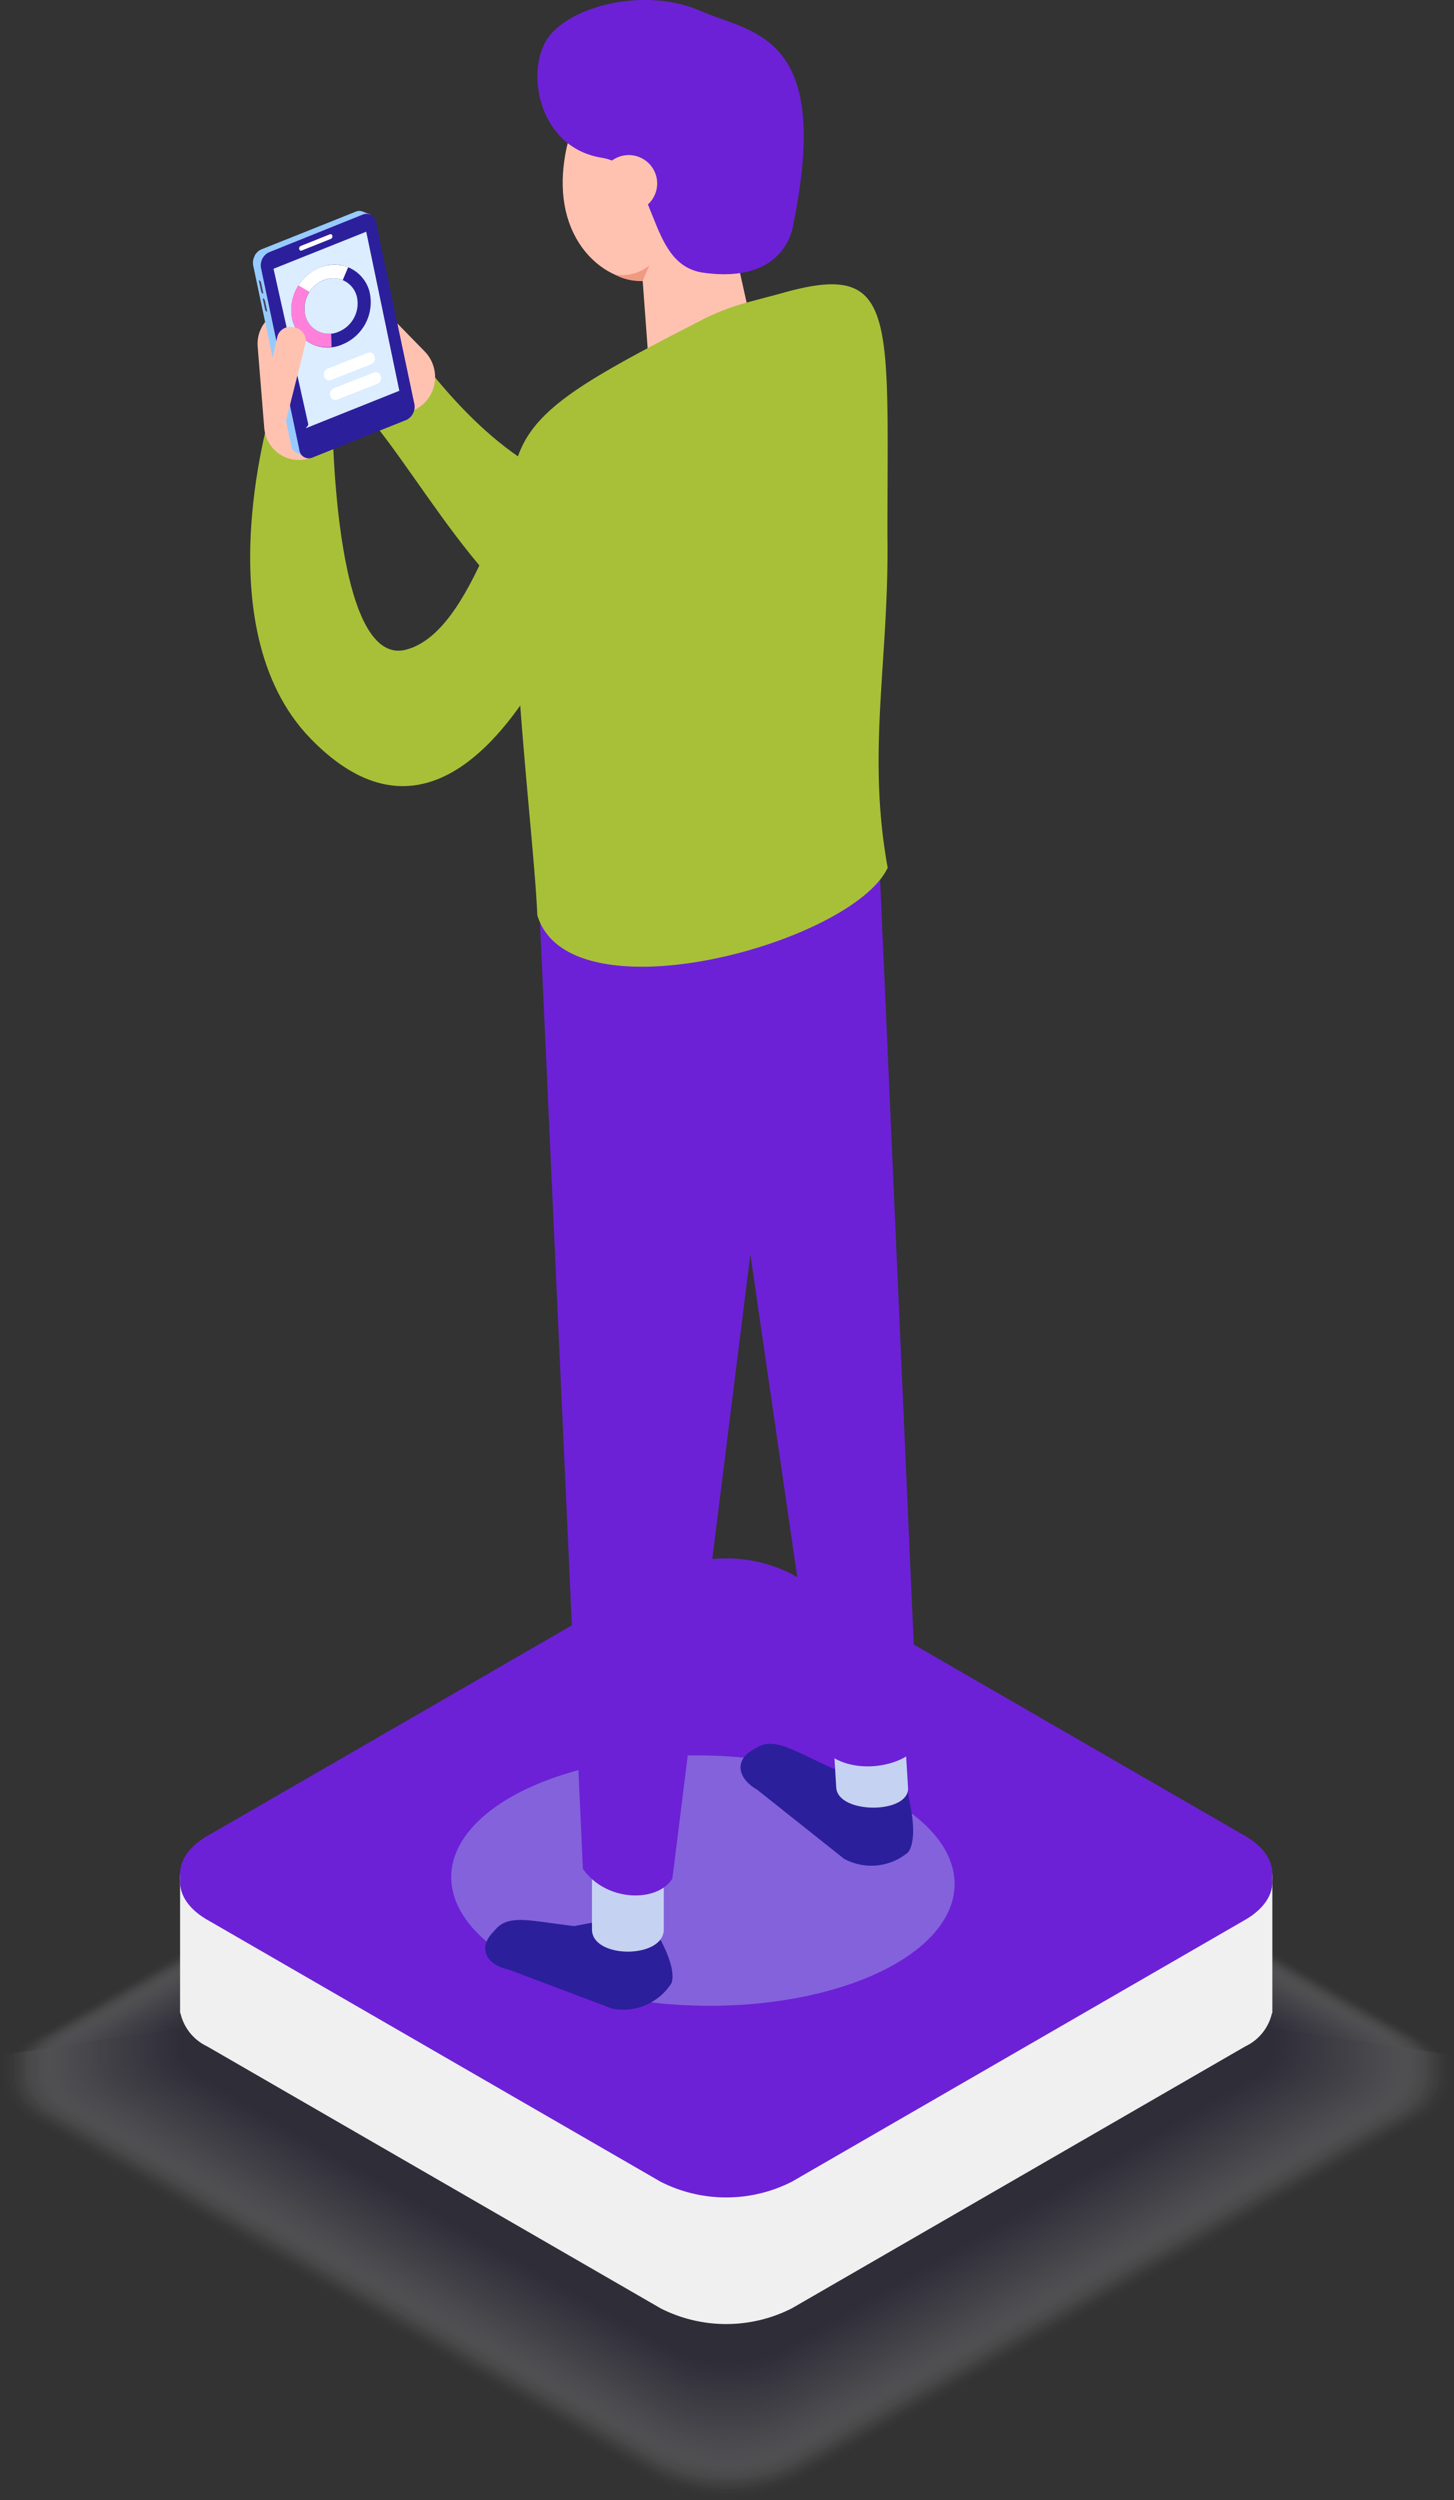 <svg xmlns="http://www.w3.org/2000/svg" width="101.812" height="174.954" viewBox="0 0 101.812 174.954">
  <rect x="0" y="0" width="101.812" height="174.954" fill="#333333" stroke="none"/>
  <g id="Grupo_1716" data-name="Grupo 1716" transform="translate(-2278.568 753.915)">
    <g id="Grupo_1129" data-name="Grupo 1129" transform="translate(2278.568 -644.861)">
      <g id="Grupo_1128" data-name="Grupo 1128" transform="translate(0 7.116)" opacity="0.2">
        <path id="Caminho_2185" data-name="Caminho 2185" d="M2579.355-475.214a5.008,5.008,0,0,0-1.367-1.124l-43.808-25.291a11.139,11.139,0,0,0-10.055,0l-43.8,25.291a5.033,5.033,0,0,0-1.368,1.124h-.706v2.177h.032a3.783,3.783,0,0,0,2.042,2.5l43.8,25.291a11.152,11.152,0,0,0,10.061,0l43.8-25.291a3.768,3.768,0,0,0,2.042-2.5h.032v-2.177Z" transform="translate(-2478.25 502.828)" fill="rgba(255,255,255,0)"/>
        <path id="Caminho_2186" data-name="Caminho 2186" d="M2524.246-445.351a11.1,11.1,0,0,0,10.016,0l43.628-25.188a3.772,3.772,0,0,0,2.035-2.491h.032v-2.17h-.7a4.99,4.99,0,0,0-1.367-1.117l-43.628-25.188a11.1,11.1,0,0,0-10.016,0l-43.628,25.188a5.107,5.107,0,0,0-1.368,1.124h-.7v2.17h.032a3.751,3.751,0,0,0,2.035,2.491Z" transform="translate(-2478.357 502.782)" fill="#fbfbfc" opacity="0.016"/>
        <path id="Caminho_2187" data-name="Caminho 2187" d="M2524.382-445.457a11.057,11.057,0,0,0,9.978,0l43.448-25.085a3.74,3.74,0,0,0,2.022-2.485h.032v-2.164h-.7a4.958,4.958,0,0,0-1.362-1.117l-43.455-25.085a11.057,11.057,0,0,0-9.978,0l-43.448,25.085a4.949,4.949,0,0,0-1.361,1.117h-.7v2.164h.032a3.757,3.757,0,0,0,2.023,2.485Z" transform="translate(-2478.469 502.74)" fill="#f8f7f9" opacity="0.033"/>
        <path id="Caminho_2188" data-name="Caminho 2188" d="M2524.523-445.565a11.016,11.016,0,0,0,9.939,0l43.275-24.983a3.729,3.729,0,0,0,2.016-2.472h.032v-2.151h-.693a5.01,5.01,0,0,0-1.355-1.111l-43.275-24.989a11.016,11.016,0,0,0-9.939,0l-43.275,24.983a5.022,5.022,0,0,0-1.354,1.111h-.694v2.151h.032a3.727,3.727,0,0,0,2.016,2.472Z" transform="translate(-2478.589 502.694)" fill="#f4f4f6" opacity="0.049"/>
        <path id="Caminho_2189" data-name="Caminho 2189" d="M2524.657-445.667a10.975,10.975,0,0,0,9.9,0l43.1-24.88a3.725,3.725,0,0,0,2.01-2.466h.032v-2.145H2579a4.954,4.954,0,0,0-1.348-1.1l-43.1-24.886a10.962,10.962,0,0,0-9.894,0l-43.1,24.88a5.071,5.071,0,0,0-1.348,1.1h-.694v2.145h.032a3.684,3.684,0,0,0,2.01,2.459Z" transform="translate(-2478.704 502.649)" fill="#f0f0f3" opacity="0.066"/>
        <path id="Caminho_2190" data-name="Caminho 2190" d="M2524.787-445.775a10.921,10.921,0,0,0,9.855,0l42.922-24.777a3.682,3.682,0,0,0,2-2.453h.032v-2.138h-.694a4.9,4.9,0,0,0-1.342-1.1l-42.922-24.784a10.921,10.921,0,0,0-9.856,0l-42.916,24.777a4.829,4.829,0,0,0-1.342,1.1h-.693v2.138h.032a3.683,3.683,0,0,0,2,2.453Z" transform="translate(-2478.816 502.603)" fill="#edecf0" opacity="0.082"/>
        <path id="Caminho_2191" data-name="Caminho 2191" d="M2524.921-445.881a10.88,10.88,0,0,0,9.817,0l42.749-24.681a3.683,3.683,0,0,0,1.991-2.446h.032v-2.125h-.687a4.878,4.878,0,0,0-1.336-1.1l-42.749-24.681a10.88,10.88,0,0,0-9.817,0l-42.749,24.681a4.784,4.784,0,0,0-1.336,1.1h-.687v2.125h.032a3.687,3.687,0,0,0,1.991,2.44Z" transform="translate(-2478.93 502.561)" fill="#e9e8ed" opacity="0.098"/>
        <path id="Caminho_2192" data-name="Caminho 2192" d="M2525.058-445.99a10.84,10.84,0,0,0,9.779,0l42.569-24.578A3.651,3.651,0,0,0,2579.39-473h.032v-2.119h-.687a4.927,4.927,0,0,0-1.329-1.091l-42.569-24.578a10.827,10.827,0,0,0-9.772,0L2482.5-476.211a4.936,4.936,0,0,0-1.329,1.091h-.687V-473h.032a3.664,3.664,0,0,0,1.984,2.433Z" transform="translate(-2479.048 502.515)" fill="#e5e4eb" opacity="0.115"/>
        <path id="Caminho_2193" data-name="Caminho 2193" d="M2525.2-446.088a10.786,10.786,0,0,0,9.734,0l42.4-24.475a3.668,3.668,0,0,0,1.978-2.427h.032V-475.1h-.68a4.808,4.808,0,0,0-1.329-1.085l-42.4-24.475a10.786,10.786,0,0,0-9.734,0l-42.4,24.475a4.83,4.83,0,0,0-1.329,1.091h-.68v2.106h.032a3.655,3.655,0,0,0,1.978,2.421Z" transform="translate(-2479.159 502.466)" fill="#e2e0e8" opacity="0.131"/>
        <path id="Caminho_2194" data-name="Caminho 2194" d="M2525.322-446.2a10.744,10.744,0,0,0,9.695,0l42.216-24.373a3.64,3.64,0,0,0,1.965-2.414h.032v-2.1h-.68a5,5,0,0,0-1.323-1.085L2535-500.544a10.745,10.745,0,0,0-9.7,0l-42.216,24.373a5,5,0,0,0-1.323,1.085h-.68v2.1h.032a3.64,3.64,0,0,0,1.965,2.414Z" transform="translate(-2479.266 502.424)" fill="#dedde5" opacity="0.147"/>
        <path id="Caminho_2195" data-name="Caminho 2195" d="M2525.466-446.3a10.7,10.7,0,0,0,9.657,0l42.042-24.27a3.629,3.629,0,0,0,1.958-2.4h.032v-2.093h-.674a4.735,4.735,0,0,0-1.316-1.079l-42.042-24.276a10.69,10.69,0,0,0-9.65,0l-42.042,24.27a4.937,4.937,0,0,0-1.316,1.079h-.674v2.093h.032a3.628,3.628,0,0,0,1.958,2.4Z" transform="translate(-2479.392 502.378)" fill="#dad9e2" opacity="0.164"/>
        <path id="Caminho_2196" data-name="Caminho 2196" d="M2525.593-446.4a10.649,10.649,0,0,0,9.612,0l41.862-24.167a3.606,3.606,0,0,0,1.952-2.395h.032v-2.08h-.674a4.763,4.763,0,0,0-1.31-1.072L2535.2-500.289a10.649,10.649,0,0,0-9.612,0l-41.863,24.167a4.694,4.694,0,0,0-1.31,1.079h-.674v2.08h.032a3.6,3.6,0,0,0,1.952,2.388Z" transform="translate(-2479.499 502.329)" fill="#d7d5df" opacity="0.18"/>
        <path id="Caminho_2197" data-name="Caminho 2197" d="M2525.73-446.516a10.609,10.609,0,0,0,9.573,0l41.689-24.071a3.564,3.564,0,0,0,1.939-2.382h.033v-2.074h-.668a4.858,4.858,0,0,0-1.3-1.072L2535.3-500.186a10.608,10.608,0,0,0-9.573,0l-41.689,24.071a4.855,4.855,0,0,0-1.3,1.072h-.668v2.074h.032a3.6,3.6,0,0,0,1.939,2.382Z" transform="translate(-2479.617 502.291)" fill="#d3d1dc" opacity="0.197"/>
        <path id="Caminho_2198" data-name="Caminho 2198" d="M2525.861-446.618a10.567,10.567,0,0,0,9.534,0l41.516-23.968a3.565,3.565,0,0,0,1.933-2.376h.032v-2.067h-.667a4.914,4.914,0,0,0-1.3-1.066L2535.4-500.064a10.567,10.567,0,0,0-9.534,0L2484.344-476.1a4.706,4.706,0,0,0-1.3,1.066h-.668v2.067h.032a3.572,3.572,0,0,0,1.933,2.369Z" transform="translate(-2479.728 502.245)" fill="#cfcdd9" opacity="0.213"/>
        <path id="Caminho_2199" data-name="Caminho 2199" d="M2525.994-446.723a10.514,10.514,0,0,0,9.49,0l41.336-23.866a3.568,3.568,0,0,0,1.926-2.363h.032v-2.055h-.668a4.738,4.738,0,0,0-1.291-1.059l-41.336-23.865a10.513,10.513,0,0,0-9.49,0l-41.336,23.865a4.668,4.668,0,0,0-1.291,1.066h-.668v2.055h.032a3.583,3.583,0,0,0,1.927,2.363Z" transform="translate(-2479.843 502.196)" fill="#cccad6" opacity="0.229"/>
        <path id="Caminho_2200" data-name="Caminho 2200" d="M2526.131-446.825a10.472,10.472,0,0,0,9.451,0l41.163-23.763a3.55,3.55,0,0,0,1.92-2.356h.032v-2.048h-.668a4.617,4.617,0,0,0-1.29-1.053l-41.163-23.763a10.472,10.472,0,0,0-9.451,0l-41.163,23.763a4.734,4.734,0,0,0-1.29,1.059h-.662v2.048h.032a3.536,3.536,0,0,0,1.92,2.35Z" transform="translate(-2479.954 502.15)" fill="#c8c6d3" opacity="0.246"/>
        <path id="Caminho_2201" data-name="Caminho 2201" d="M2526.261-446.941a10.433,10.433,0,0,0,9.413,0l40.982-23.66a3.521,3.521,0,0,0,1.907-2.344h.032v-2.042h-.661a4.7,4.7,0,0,0-1.284-1.053l-40.989-23.667a10.432,10.432,0,0,0-9.413,0l-40.983,23.66a4.7,4.7,0,0,0-1.284,1.053h-.661v2.042h.032a3.521,3.521,0,0,0,1.907,2.344Z" transform="translate(-2480.065 502.112)" fill="#c4c2d0" opacity="0.262"/>
        <path id="Caminho_2202" data-name="Caminho 2202" d="M2526.406-447.036a10.39,10.39,0,0,0,9.374,0l40.81-23.557a3.511,3.511,0,0,0,1.9-2.331h.032v-2.029h-.655a4.748,4.748,0,0,0-1.278-1.047l-40.81-23.564a10.377,10.377,0,0,0-9.368,0l-40.81,23.557a4.666,4.666,0,0,0-1.278,1.047h-.655v2.029h.032a3.509,3.509,0,0,0,1.9,2.331Z" transform="translate(-2480.19 502.059)" fill="#c1becd" opacity="0.279"/>
        <path id="Caminho_2203" data-name="Caminho 2203" d="M2526.532-447.151a10.336,10.336,0,0,0,9.329,0l40.63-23.461a3.509,3.509,0,0,0,1.894-2.324h.032v-2.023h-.655a4.592,4.592,0,0,0-1.271-1.04l-40.636-23.461a10.336,10.336,0,0,0-9.329,0L2485.9-476a4.711,4.711,0,0,0-1.271,1.047h-.655v2.023H2484a3.5,3.5,0,0,0,1.894,2.324Z" transform="translate(-2480.297 502.02)" fill="#bdbaca" opacity="0.295"/>
        <path id="Caminho_2204" data-name="Caminho 2204" d="M2526.673-447.25a10.3,10.3,0,0,0,9.291,0l40.456-23.358a3.5,3.5,0,0,0,1.888-2.311h.032v-2.01h-.648a4.765,4.765,0,0,0-1.265-1.04l-40.456-23.358a10.3,10.3,0,0,0-9.291,0l-40.457,23.358a4.57,4.57,0,0,0-1.265,1.04h-.648v2.01h.032a3.478,3.478,0,0,0,1.887,2.311Z" transform="translate(-2480.419 501.971)" fill="#b9b6c8" opacity="0.312"/>
        <path id="Caminho_2205" data-name="Caminho 2205" d="M2526.807-447.362a10.254,10.254,0,0,0,9.252,0l40.283-23.256a3.463,3.463,0,0,0,1.875-2.3h.032v-2h-.648a4.619,4.619,0,0,0-1.258-1.034l-40.283-23.255a10.241,10.241,0,0,0-9.246,0l-40.277,23.255a4.619,4.619,0,0,0-1.258,1.034h-.649v2h.032a3.454,3.454,0,0,0,1.875,2.3Z" transform="translate(-2480.533 501.929)" fill="#b6b3c5" opacity="0.328"/>
        <path id="Caminho_2206" data-name="Caminho 2206" d="M2526.937-447.46a10.2,10.2,0,0,0,9.207,0l40.1-23.153a3.452,3.452,0,0,0,1.868-2.292h.032v-2h-.642a4.664,4.664,0,0,0-1.252-1.027l-40.1-23.153a10.2,10.2,0,0,0-9.207,0l-40.1,23.153a4.713,4.713,0,0,0-1.258,1.034h-.642v2h.032a3.452,3.452,0,0,0,1.868,2.292Z" transform="translate(-2480.644 501.88)" fill="#b2afc2" opacity="0.344"/>
        <path id="Caminho_2207" data-name="Caminho 2207" d="M2527.074-447.576a10.16,10.16,0,0,0,9.169,0l39.929-23.05a3.461,3.461,0,0,0,1.862-2.286h.032V-474.9h-.642a4.565,4.565,0,0,0-1.252-1.027l-39.929-23.056a10.16,10.16,0,0,0-9.169,0l-39.93,23.05a4.564,4.564,0,0,0-1.252,1.027h-.642v1.984h.032a3.435,3.435,0,0,0,1.862,2.279Z" transform="translate(-2480.755 501.841)" fill="#aeabbf" opacity="0.361"/>
        <path id="Caminho_2208" data-name="Caminho 2208" d="M2527.2-447.674a10.119,10.119,0,0,0,9.13,0l39.75-22.947a3.418,3.418,0,0,0,1.85-2.273h.032v-1.978h-.642a4.5,4.5,0,0,0-1.245-1.021l-39.75-22.954a10.119,10.119,0,0,0-9.13,0l-39.75,22.947a4.736,4.736,0,0,0-1.245,1.021h-.642v1.978h.032a3.438,3.438,0,0,0,1.849,2.273Z" transform="translate(-2480.866 501.792)" fill="#aba7bc" opacity="0.377"/>
        <path id="Caminho_2209" data-name="Caminho 2209" d="M2527.341-447.783a10.065,10.065,0,0,0,9.085,0L2576-470.627a3.4,3.4,0,0,0,1.842-2.26h.033v-1.971h-.636a4.463,4.463,0,0,0-1.239-1.014l-39.577-22.851a10.065,10.065,0,0,0-9.085,0l-39.577,22.845a4.468,4.468,0,0,0-1.239,1.021h-.636v1.971h.032a3.41,3.41,0,0,0,1.843,2.26Z" transform="translate(-2480.984 501.747)" fill="#a7a3b9" opacity="0.393"/>
        <path id="Caminho_2210" data-name="Caminho 2210" d="M2527.475-447.885a10.024,10.024,0,0,0,9.047,0l39.4-22.748a3.421,3.421,0,0,0,1.837-2.254h.032v-1.958h-.635a4.407,4.407,0,0,0-1.233-1.008l-39.4-22.748a10.024,10.024,0,0,0-9.047,0l-39.4,22.748a4.431,4.431,0,0,0-1.233,1.014h-.636v1.958h.032a3.42,3.42,0,0,0,1.836,2.254Z" transform="translate(-2481.099 501.701)" fill="#a3a0b6" opacity="0.41"/>
        <path id="Caminho_2211" data-name="Caminho 2211" d="M2527.613-448a9.983,9.983,0,0,0,9.008,0l39.224-22.646a3.409,3.409,0,0,0,1.83-2.241h.032v-1.952h-.629a4.481,4.481,0,0,0-1.226-1.008l-39.224-22.646a9.983,9.983,0,0,0-9.008,0L2488.4-475.843a4.481,4.481,0,0,0-1.226,1.008h-.629v1.952h.032a3.359,3.359,0,0,0,1.83,2.241Z" transform="translate(-2481.218 501.659)" fill="#a09cb3" opacity="0.426"/>
        <path id="Caminho_2212" data-name="Caminho 2212" d="M2527.747-448.1a9.942,9.942,0,0,0,8.97,0l39.05-22.543a3.358,3.358,0,0,0,1.817-2.234h.032v-1.939h-.629a4.415,4.415,0,0,0-1.22-1l-39.05-22.543a9.928,9.928,0,0,0-8.963,0l-39.044,22.543a4.452,4.452,0,0,0-1.22,1h-.629v1.939h.032a3.354,3.354,0,0,0,1.817,2.228Z" transform="translate(-2481.332 501.61)" fill="#9c98b0" opacity="0.443"/>
        <path id="Caminho_2213" data-name="Caminho 2213" d="M2527.887-448.207a9.887,9.887,0,0,0,8.925,0l38.871-22.44a3.348,3.348,0,0,0,1.811-2.221h.032V-474.8h-.623a4.485,4.485,0,0,0-1.214-1l-38.871-22.446a9.887,9.887,0,0,0-8.925,0l-38.87,22.44a4.44,4.44,0,0,0-1.22,1h-.623v1.933h.032a3.335,3.335,0,0,0,1.812,2.221Z" transform="translate(-2481.446 501.568)" fill="#9894ad" opacity="0.459"/>
        <path id="Caminho_2214" data-name="Caminho 2214" d="M2528.013-448.313a9.847,9.847,0,0,0,8.886,0l38.7-22.337a3.346,3.346,0,0,0,1.8-2.215h.032v-1.926h-.623a4.387,4.387,0,0,0-1.213-1l-38.7-22.344a9.847,9.847,0,0,0-8.886,0l-38.7,22.337a4.482,4.482,0,0,0-1.214,1h-.623v1.926h.033a3.318,3.318,0,0,0,1.8,2.209Z" transform="translate(-2481.554 501.526)" fill="#9590aa" opacity="0.475"/>
        <path id="Caminho_2215" data-name="Caminho 2215" d="M2528.155-448.408a9.806,9.806,0,0,0,8.848,0l38.517-22.235a3.334,3.334,0,0,0,1.791-2.2h.032v-1.913h-.616a4.341,4.341,0,0,0-1.207-.989L2537-497.988a9.793,9.793,0,0,0-8.841,0l-38.517,22.235a4.452,4.452,0,0,0-1.207.989h-.616v1.913h.032a3.335,3.335,0,0,0,1.791,2.2Z" transform="translate(-2481.676 501.473)" fill="#918ca7" opacity="0.492"/>
        <path id="Caminho_2216" data-name="Caminho 2216" d="M2528.281-448.523a9.752,9.752,0,0,0,8.8,0l38.344-22.138a3.3,3.3,0,0,0,1.785-2.2h.032v-1.907h-.616a4.278,4.278,0,0,0-1.2-.982l-38.344-22.138a9.751,9.751,0,0,0-8.8,0l-38.344,22.138a4.3,4.3,0,0,0-1.2.989h-.616v1.907h.032a3.311,3.311,0,0,0,1.785,2.189Z" transform="translate(-2481.783 501.434)" fill="#8d89a5" opacity="0.508"/>
        <path id="Caminho_2217" data-name="Caminho 2217" d="M2528.411-448.625a9.711,9.711,0,0,0,8.764,0l38.164-22.036a3.3,3.3,0,0,0,1.778-2.183h.032v-1.9h-.616a4.467,4.467,0,0,0-1.194-.982l-38.171-22.036a9.711,9.711,0,0,0-8.764,0l-38.164,22.036a4.467,4.467,0,0,0-1.194.982h-.616v1.9h.032a3.3,3.3,0,0,0,1.778,2.183Z" transform="translate(-2481.893 501.389)" fill="#8985a2" opacity="0.525"/>
        <path id="Caminho_2218" data-name="Caminho 2218" d="M2528.552-448.73a9.67,9.67,0,0,0,8.726,0l37.991-21.933a3.291,3.291,0,0,0,1.772-2.17h.032v-1.888h-.61a4.4,4.4,0,0,0-1.188-.976l-37.991-21.933a9.67,9.67,0,0,0-8.726,0L2490.568-475.7a4.312,4.312,0,0,0-1.187.976h-.61v1.888h.032a3.276,3.276,0,0,0,1.772,2.17Z" transform="translate(-2482.015 501.339)" fill="#86819f" opacity="0.541"/>
        <path id="Caminho_2219" data-name="Caminho 2219" d="M2528.682-448.836a9.616,9.616,0,0,0,8.681,0l37.818-21.83a3.258,3.258,0,0,0,1.759-2.164h.032v-1.881h-.609a4.257,4.257,0,0,0-1.182-.97l-37.818-21.837a9.616,9.616,0,0,0-8.681,0l-37.811,21.83a4.259,4.259,0,0,0-1.181.976h-.61v1.881h.032a3.278,3.278,0,0,0,1.76,2.164Z" transform="translate(-2482.126 501.297)" fill="#827d9c" opacity="0.557"/>
        <path id="Caminho_2220" data-name="Caminho 2220" d="M2528.823-448.941a9.575,9.575,0,0,0,8.642,0l37.638-21.727a3.231,3.231,0,0,0,1.753-2.151h.025v-1.868h-.6a4.186,4.186,0,0,0-1.175-.963l-37.638-21.734a9.575,9.575,0,0,0-8.642,0l-37.638,21.727a4.34,4.34,0,0,0-1.181.97h-.6v1.868h.032a3.254,3.254,0,0,0,1.753,2.151Z" transform="translate(-2482.241 501.248)" fill="#7e7999" opacity="0.574"/>
        <path id="Caminho_2221" data-name="Caminho 2221" d="M2528.957-449.046a9.533,9.533,0,0,0,8.6,0l37.464-21.625a3.245,3.245,0,0,0,1.746-2.144h.026v-1.862h-.6a4.381,4.381,0,0,0-1.168-.963l-37.464-21.631a9.534,9.534,0,0,0-8.6,0L2491.5-475.647a4.317,4.317,0,0,0-1.175.963h-.6v1.862h.032a3.222,3.222,0,0,0,1.747,2.138Z" transform="translate(-2482.356 501.206)" fill="#7b7596" opacity="0.59"/>
        <path id="Caminho_2222" data-name="Caminho 2222" d="M2529.09-449.155a9.48,9.48,0,0,0,8.559,0l37.284-21.522a3.235,3.235,0,0,0,1.74-2.132h.025v-1.856h-.6a4.242,4.242,0,0,0-1.168-.957l-37.284-21.528a9.48,9.48,0,0,0-8.559,0l-37.285,21.522a4.363,4.363,0,0,0-1.168.957h-.6v1.856h.032a3.2,3.2,0,0,0,1.74,2.132Z" transform="translate(-2482.47 501.16)" fill="#777293" opacity="0.607"/>
        <path id="Caminho_2223" data-name="Caminho 2223" d="M2529.217-449.257a9.439,9.439,0,0,0,8.52,0l37.111-21.426a3.2,3.2,0,0,0,1.727-2.125h.025v-1.843h-.6a4.193,4.193,0,0,0-1.162-.95l-37.111-21.426a9.439,9.439,0,0,0-8.52,0L2492.1-475.6a4.321,4.321,0,0,0-1.162.957h-.6v1.843h.032a3.192,3.192,0,0,0,1.727,2.119Z" transform="translate(-2482.578 501.115)" fill="#736e90" opacity="0.623"/>
        <path id="Caminho_2224" data-name="Caminho 2224" d="M2529.358-449.369a9.4,9.4,0,0,0,8.481,0l36.932-21.323a3.185,3.185,0,0,0,1.721-2.112h.026v-1.836h-.591a4.168,4.168,0,0,0-1.156-.95l-36.932-21.323a9.4,9.4,0,0,0-8.481,0l-36.932,21.323a4.072,4.072,0,0,0-1.155.95h-.591v1.836h.032a3.186,3.186,0,0,0,1.721,2.112Z" transform="translate(-2482.699 501.073)" fill="#706a8d" opacity="0.639"/>
        <path id="Caminho_2225" data-name="Caminho 2225" d="M2529.492-449.467a9.357,9.357,0,0,0,8.443,0l36.758-21.22a3.173,3.173,0,0,0,1.714-2.1h.026v-1.83h-.591a4.226,4.226,0,0,0-1.149-.944l-36.758-21.22a9.344,9.344,0,0,0-8.437,0l-36.758,21.22a4.231,4.231,0,0,0-1.149.944H2491v1.83h.032a3.16,3.16,0,0,0,1.714,2.1Z" transform="translate(-2482.814 501.023)" fill="#6c668a" opacity="0.656"/>
        <path id="Caminho_2226" data-name="Caminho 2226" d="M2529.618-449.579a9.3,9.3,0,0,0,8.4,0L2574.6-470.7a3.16,3.16,0,0,0,1.7-2.093h.025v-1.817h-.59a4.156,4.156,0,0,0-1.143-.937l-36.585-21.124a9.3,9.3,0,0,0-8.4,0l-36.578,21.117a4.191,4.191,0,0,0-1.143.944h-.591v1.817h.032a3.159,3.159,0,0,0,1.7,2.093Z" transform="translate(-2482.921 500.981)" fill="#686287" opacity="0.672"/>
        <path id="Caminho_2227" data-name="Caminho 2227" d="M2529.762-449.681a9.263,9.263,0,0,0,8.36,0l36.4-21.015a3.15,3.15,0,0,0,1.695-2.08h.025v-1.811h-.584a4.238,4.238,0,0,0-1.136-.937l-36.4-21.021a9.262,9.262,0,0,0-8.36,0l-36.405,21.015a4.175,4.175,0,0,0-1.143.937h-.584v1.811h.032a3.135,3.135,0,0,0,1.695,2.08Z" transform="translate(-2483.039 500.936)" fill="#655f84" opacity="0.688"/>
        <path id="Caminho_2228" data-name="Caminho 2228" d="M2529.892-449.79a9.221,9.221,0,0,0,8.321,0l36.231-20.912a3.127,3.127,0,0,0,1.689-2.074h.026v-1.8h-.584a4.171,4.171,0,0,0-1.13-.931l-36.238-20.918a9.22,9.22,0,0,0-8.321,0l-36.225,20.912a4.346,4.346,0,0,0-1.137.931h-.584v1.8h.032a3.1,3.1,0,0,0,1.689,2.067Z" transform="translate(-2483.15 500.89)" fill="#615b82" opacity="0.705"/>
        <path id="Caminho_2229" data-name="Caminho 2229" d="M2530.03-449.892a9.167,9.167,0,0,0,8.276,0l36.052-20.816a3.117,3.117,0,0,0,1.682-2.061h.026v-1.791h-.578a4.083,4.083,0,0,0-1.13-.925L2538.306-496.3a9.166,9.166,0,0,0-8.276,0l-36.052,20.816a3.984,3.984,0,0,0-1.13.931h-.577v1.791h.026a3.114,3.114,0,0,0,1.682,2.061Z" transform="translate(-2483.269 500.845)" fill="#5d577f" opacity="0.721"/>
        <path id="Caminho_2230" data-name="Caminho 2230" d="M2530.156-450.008a9.127,9.127,0,0,0,8.238,0l35.878-20.713a3.082,3.082,0,0,0,1.669-2.055h.026v-1.785h-.578a4.144,4.144,0,0,0-1.123-.925L2538.388-496.2a9.126,9.126,0,0,0-8.238,0l-35.879,20.713a4.15,4.15,0,0,0-1.124.925h-.577v1.785h.026a3.079,3.079,0,0,0,1.669,2.048Z" transform="translate(-2483.376 500.806)" fill="#5a537c" opacity="0.738"/>
        <path id="Caminho_2231" data-name="Caminho 2231" d="M2530.3-450.1a9.086,9.086,0,0,0,8.2,0l35.7-20.61a3.085,3.085,0,0,0,1.663-2.042h.026v-1.772h-.572a4.087,4.087,0,0,0-1.117-.918l-35.7-20.61a9.086,9.086,0,0,0-8.2,0l-35.7,20.61a4.086,4.086,0,0,0-1.117.918h-.572v1.772h.026a3.1,3.1,0,0,0,1.663,2.042Z" transform="translate(-2483.497 500.753)" fill="#564f79" opacity="0.754"/>
        <path id="Caminho_2232" data-name="Caminho 2232" d="M2530.427-450.215a9.031,9.031,0,0,0,8.154,0l35.525-20.508a3.092,3.092,0,0,0,1.656-2.029h.026v-1.766h-.571a4.025,4.025,0,0,0-1.111-.912l-35.525-20.514a9.031,9.031,0,0,0-8.154,0L2494.9-475.435a4.063,4.063,0,0,0-1.111.912h-.571v1.766h.025a3.041,3.041,0,0,0,1.656,2.029Z" transform="translate(-2483.608 500.711)" fill="#524b76" opacity="0.771"/>
        <path id="Caminho_2233" data-name="Caminho 2233" d="M2530.571-450.317a8.99,8.99,0,0,0,8.116,0l35.345-20.4a3.041,3.041,0,0,0,1.644-2.022h.026V-474.5h-.565a4,4,0,0,0-1.1-.905l-35.352-20.411a8.99,8.99,0,0,0-8.116,0l-35.345,20.4a3.9,3.9,0,0,0-1.1.912h-.565v1.759h.026a3.059,3.059,0,0,0,1.644,2.022Z" transform="translate(-2483.726 500.666)" fill="#4f4873" opacity="0.787"/>
        <path id="Caminho_2234" data-name="Caminho 2234" d="M2530.7-450.415a8.95,8.95,0,0,0,8.077,0l35.172-20.3a3.029,3.029,0,0,0,1.637-2.01h.026v-1.746h-.565a4.058,4.058,0,0,0-1.1-.905l-35.172-20.308a8.949,8.949,0,0,0-8.077,0l-35.172,20.3a4.094,4.094,0,0,0-1.1.905h-.565v1.746h.026a3.03,3.03,0,0,0,1.637,2.01Z" transform="translate(-2483.837 500.616)" fill="#4b4470" opacity="0.803"/>
        <path id="Caminho_2235" data-name="Caminho 2235" d="M2530.839-450.531a8.908,8.908,0,0,0,8.039,0l35-20.206a3.029,3.029,0,0,0,1.631-2h.025v-1.74h-.565a4.007,4.007,0,0,0-1.092-.9l-35-20.206a8.9,8.9,0,0,0-8.032,0l-34.992,20.206a4.064,4.064,0,0,0-1.1.9h-.565v1.74h.026a3.007,3.007,0,0,0,1.631,2Z" transform="translate(-2483.956 500.578)" fill="#47406d" opacity="0.82"/>
        <path id="Caminho_2236" data-name="Caminho 2236" d="M2530.969-450.629a8.854,8.854,0,0,0,7.994,0l34.819-20.1a3.016,3.016,0,0,0,1.625-1.99h.025v-1.734h-.558a3.878,3.878,0,0,0-1.092-.892l-34.819-20.1a8.854,8.854,0,0,0-7.994,0l-34.819,20.1a4,4,0,0,0-1.091.9h-.559v1.734h.026a3,3,0,0,0,1.624,1.99Z" transform="translate(-2484.066 500.529)" fill="#443c6a" opacity="0.836"/>
        <path id="Caminho_2237" data-name="Caminho 2237" d="M2531.1-450.741a8.812,8.812,0,0,0,7.955,0l34.646-20a2.983,2.983,0,0,0,1.612-1.984h.026v-1.721h-.558a4.083,4.083,0,0,0-1.086-.892l-34.645-20a8.814,8.814,0,0,0-7.955,0l-34.639,20a4.071,4.071,0,0,0-1.085.892h-.559v1.721h.026a2.979,2.979,0,0,0,1.612,1.978Z" transform="translate(-2484.178 500.487)" fill="#403867" opacity="0.853"/>
        <path id="Caminho_2238" data-name="Caminho 2238" d="M2531.237-450.843a8.772,8.772,0,0,0,7.917,0l34.466-19.9a2.987,2.987,0,0,0,1.605-1.971h.025v-1.714h-.552a3.919,3.919,0,0,0-1.079-.886l-34.466-19.9a8.772,8.772,0,0,0-7.917,0l-34.466,19.9a3.819,3.819,0,0,0-1.079.886h-.552v1.714h.025a2.974,2.974,0,0,0,1.605,1.971Z" transform="translate(-2484.295 500.441)" fill="#3c3564" opacity="0.869"/>
        <path id="Caminho_2239" data-name="Caminho 2239" d="M2531.367-450.952a8.718,8.718,0,0,0,7.872,0l34.293-19.795a2.969,2.969,0,0,0,1.6-1.965h.026v-1.7h-.552a3.865,3.865,0,0,0-1.073-.88l-34.293-19.8a8.718,8.718,0,0,0-7.872,0L2497.074-475.3a3.874,3.874,0,0,0-1.072.886h-.552v1.7h.026a2.961,2.961,0,0,0,1.6,1.958Z" transform="translate(-2484.406 500.395)" fill="#393161" opacity="0.885"/>
        <path id="Caminho_2240" data-name="Caminho 2240" d="M2531.514-451.054a8.677,8.677,0,0,0,7.833,0l34.113-19.692a2.973,2.973,0,0,0,1.593-1.952h.025v-1.7h-.546a3.919,3.919,0,0,0-1.066-.88l-34.119-19.7a8.677,8.677,0,0,0-7.833,0L2497.4-475.279a3.832,3.832,0,0,0-1.066.88h-.545v1.7h.025a2.955,2.955,0,0,0,1.592,1.952Z" transform="translate(-2484.528 500.35)" fill="#352d5f" opacity="0.902"/>
        <path id="Caminho_2241" data-name="Caminho 2241" d="M2531.641-451.162a8.636,8.636,0,0,0,7.795,0l33.939-19.589a2.911,2.911,0,0,0,1.579-1.939h.026v-1.689h-.546a3.984,3.984,0,0,0-1.059-.873l-33.939-19.6a8.636,8.636,0,0,0-7.795,0L2497.7-475.259a3.924,3.924,0,0,0-1.066.873h-.545v1.689h.025a2.95,2.95,0,0,0,1.58,1.939Z" transform="translate(-2484.636 500.304)" fill="#31295c" opacity="0.918"/>
        <path id="Caminho_2242" data-name="Caminho 2242" d="M2531.782-451.264a8.583,8.583,0,0,0,7.75,0l33.766-19.493a2.927,2.927,0,0,0,1.573-1.933h.026v-1.676h-.539a3.931,3.931,0,0,0-1.053-.867l-33.766-19.493a8.582,8.582,0,0,0-7.75,0l-33.76,19.493a3.972,3.972,0,0,0-1.06.867h-.54v1.676h.026a2.928,2.928,0,0,0,1.573,1.933Z" transform="translate(-2484.757 500.258)" fill="#2e2559" opacity="0.934"/>
        <path id="Caminho_2243" data-name="Caminho 2243" d="M2531.909-451.373a8.541,8.541,0,0,0,7.711,0l33.587-19.39a2.917,2.917,0,0,0,1.566-1.92h.026v-1.669h-.54a3.716,3.716,0,0,0-1.053-.86L2539.62-494.6a8.541,8.541,0,0,0-7.711,0l-33.586,19.39a3.823,3.823,0,0,0-1.053.867h-.539v1.669h.026a2.9,2.9,0,0,0,1.567,1.92Z" transform="translate(-2484.865 500.213)" fill="#2a2156" opacity="0.951"/>
        <path id="Caminho_2244" data-name="Caminho 2244" d="M2532.039-451.482a8.5,8.5,0,0,0,7.673,0l33.413-19.288a2.883,2.883,0,0,0,1.553-1.913h.026v-1.663h-.539a3.779,3.779,0,0,0-1.046-.86L2539.7-494.5a8.5,8.5,0,0,0-7.672,0l-33.407,19.288a3.775,3.775,0,0,0-1.047.86h-.539v1.663h.026a2.861,2.861,0,0,0,1.554,1.907Z" transform="translate(-2484.975 500.174)" fill="#261e53" opacity="0.967"/>
        <path id="Caminho_2245" data-name="Caminho 2245" d="M2532.176-451.587a8.445,8.445,0,0,0,7.627,0l33.233-19.185a2.869,2.869,0,0,0,1.547-1.9h.026v-1.65h-.533a3.843,3.843,0,0,0-1.04-.854L2539.8-494.367a8.445,8.445,0,0,0-7.627,0l-33.233,19.185a3.846,3.846,0,0,0-1.041.854h-.533v1.65h.026a2.871,2.871,0,0,0,1.547,1.9Z" transform="translate(-2485.094 500.125)" fill="#231a50" opacity="0.984"/>
        <path id="Caminho_2246" data-name="Caminho 2246" d="M2573.989-474.309a3.77,3.77,0,0,0-1.034-.848l-33.06-19.089a8.4,8.4,0,0,0-7.589,0l-33.06,19.082a3.711,3.711,0,0,0-1.034.854h-.533v1.644h.026a2.841,2.841,0,0,0,1.541,1.888l33.06,19.089a8.4,8.4,0,0,0,7.589,0l33.06-19.082a2.853,2.853,0,0,0,1.541-1.894h.026v-1.644Z" transform="translate(-2485.205 500.079)" fill="#1f164d"/>
      </g>
      <path id="Caminho_2247" data-name="Caminho 2247" d="M2574.372-484.649h-19.621l-14.036-8.1a10.146,10.146,0,0,0-9.181,0l-14.029,8.1H2497.89v9.746h.026a3.405,3.405,0,0,0,1.875,2.331l31.75,18.331a10.147,10.147,0,0,0,9.181,0l31.75-18.331a3.4,3.4,0,0,0,1.874-2.331h.026v-9.746Z" transform="translate(-2485.28 506.73)" fill="#f0f0f0"/>
      <path id="Caminho_2248" data-name="Caminho 2248" d="M2540.721-469.967a10.147,10.147,0,0,1-9.182,0L2499.79-488.3c-2.536-1.464-2.536-3.84,0-5.3l31.75-18.331a10.147,10.147,0,0,1,9.182,0l31.75,18.331c2.537,1.464,2.537,3.833,0,5.3Z" transform="translate(-2485.279 513.595)" fill="#6c21d6"/>
      <path id="Caminho_2249" data-name="Caminho 2249" d="M2540.721-470.847a10.147,10.147,0,0,1-9.182,0l-31.75-18.331c-2.536-1.464-2.536-3.833,0-5.3l31.75-18.331a10.147,10.147,0,0,1,9.182,0l31.75,18.331c2.537,1.464,2.537,3.833,0,5.3Z" transform="translate(-2485.279 513.91)" fill="#6c21d6"/>
    </g>
    <g id="Grupo_1139" data-name="Grupo 1139" transform="translate(2296.085 -753.915)">
      <g id="Grupo_1135" data-name="Grupo 1135" transform="translate(8.051 24.897)">
        <path id="Caminho_2327" data-name="Caminho 2327" d="M2553.1-637.961c-3.775,4.347-10.369,13.233-16.174,13.766-8.032.738-13.458-10.08-18.222-16.039-2.132-2.665,1.611-6.523,3.775-3.827,3.859,4.822,9.1,9.522,15.718,8.809,4.43-.475,8.231-3.2,11.082-6.485,2.26-2.613,6.08,1.169,3.82,3.775Z" transform="translate(-2518.072 644.976)" fill="#a8c038"/>
      </g>
      <path id="Caminho_2328" data-name="Caminho 2328" d="M2517.424-643.367l-1.888-1.932a2.568,2.568,0,0,1,.039-3.615h0a2.568,2.568,0,0,1,3.615.038l1.888,1.933a2.567,2.567,0,0,1-.039,3.615h0A2.561,2.561,0,0,1,2517.424-643.367Z" transform="translate(-2508.854 671.542)" fill="#ffc2b0"/>
      <path id="Caminho_2329" data-name="Caminho 2329" d="M2530.276-630.84s-8.309,27.025-20.508,14.485c-7.621-7.833-2.632-23.525-2.632-23.525l4.141.392s-.032,18.286,5.188,16.9,7.23-14.035,9.727-14.4S2530.276-630.84,2530.276-630.84Z" transform="translate(-2505.532 668.049)" fill="#a8c038"/>
      <path id="Caminho_2330" data-name="Caminho 2330" d="M2509.421-639.516h0a2.433,2.433,0,0,0,2.221-2.613l-.462-5.714a2.433,2.433,0,0,0-2.613-2.222h0a2.433,2.433,0,0,0-2.221,2.613l.462,5.714A2.433,2.433,0,0,0,2509.421-639.516Z" transform="translate(-2505.821 671.697)" fill="#ffc2b0"/>
      <g id="Grupo_1136" data-name="Grupo 1136" transform="translate(0.2 14.761)">
        <path id="Caminho_2331" data-name="Caminho 2331" d="M2509.372-643.573l6.716-2.767a1.038,1.038,0,0,0,.54-1.162l-2.665-12.629a.683.683,0,0,0-.905-.584l-6.652,2.658a1.038,1.038,0,0,0-.54,1.162l2.652,12.565c.064.315.2.392.469.533Z" transform="translate(-2505.843 660.763)" fill="#97cbff"/>
        <path id="Caminho_2332" data-name="Caminho 2332" d="M2511.683-655.077s5.11,8.064,5.008,7.576l-2.568-13.015-.514-.186a.585.585,0,0,0-.487-.006l-6.652,2.658a.886.886,0,0,0-.449.443Z" transform="translate(-2505.907 660.761)" fill="#97cbff"/>
        <path id="Caminho_2333" data-name="Caminho 2333" d="M2510.276-643.382l6.639-2.658a1.027,1.027,0,0,0,.52-1.162l-2.665-12.629a.677.677,0,0,0-.9-.584l-6.632,2.665a1.023,1.023,0,0,0-.514,1.162l2.665,12.629A.664.664,0,0,0,2510.276-643.382Z" transform="translate(-2506.15 660.656)" fill="#2c1f9c"/>
        <path id="Caminho_2334" data-name="Caminho 2334" d="M2506.635-653.045l.154.719c.013.051-.019.071-.071.045l.013-.006a.214.214,0,0,1-.09-.135l-.154-.719c-.013-.051,0-.071.052-.045v.006A.192.192,0,0,1,2506.635-653.045Z" transform="translate(-2506.073 658.055)" fill="#45446c"/>
        <path id="Caminho_2335" data-name="Caminho 2335" d="M2507.055-651.085l.154.719c.013.051-.019.071-.07.045l.013-.006a.213.213,0,0,1-.09-.135l-.154-.719c-.013-.051,0-.071.052-.045v.006A.23.23,0,0,1,2507.055-651.085Z" transform="translate(-2506.222 657.354)" fill="#45446c"/>
        <path id="Caminho_2336" data-name="Caminho 2336" d="M2510.359-644.753l6.53-2.613-2.318-11.133-6.491,2.594,2.433,10.883C2510.539-644.927,2510.276-644.721,2510.359-644.753Z" transform="translate(-2506.644 659.953)" fill="#dbedff"/>
        <path id="Caminho_2337" data-name="Caminho 2337" d="M2511.044-657.081l2.055-.822a.186.186,0,0,0,.1-.212h0a.127.127,0,0,0-.167-.109l-2.055.822a.186.186,0,0,0-.1.212h0C2510.9-657.1,2510.974-657.049,2511.044-657.081Z" transform="translate(-2507.644 659.857)" fill="#fff"/>
      </g>
      <g id="Grupo_1138" data-name="Grupo 1138" transform="translate(2.873 18.523)">
        <g id="Grupo_1137" data-name="Grupo 1137">
          <path id="Caminho_2338" data-name="Caminho 2338" d="M2510.119-650.956a2.536,2.536,0,0,0,3.455,1.644,3.19,3.19,0,0,0,1.907-3.743,2.54,2.54,0,0,0-3.455-1.644A3.187,3.187,0,0,0,2510.119-650.956Zm.886-.347a2.134,2.134,0,0,1,1.277-2.51,1.7,1.7,0,0,1,2.312,1.1,2.141,2.141,0,0,1-1.277,2.51A1.694,1.694,0,0,1,2511.005-651.3Z" transform="translate(-2510.008 654.901)" fill="#2c1f9c"/>
          <path id="Caminho_2339" data-name="Caminho 2339" d="M2510.118-650.238a3.083,3.083,0,0,1,.507-2.652l.706.539a2.072,2.072,0,0,0-.327,1.759,1.679,1.679,0,0,0,1.8,1.226l.032.944A2.5,2.5,0,0,1,2510.118-650.238Z" transform="translate(-2510.007 654.183)" fill="#ff80db"/>
          <path id="Caminho_2340" data-name="Caminho 2340" d="M2514.28-654.728l-.379.9a1.777,1.777,0,0,0-1.335.006,2.177,2.177,0,0,0-1,.822l-.764-.456a3.2,3.2,0,0,1,1.5-1.252A2.731,2.731,0,0,1,2514.28-654.728Z" transform="translate(-2510.291 654.904)" fill="#fff"/>
        </g>
        <path id="Caminho_2341" data-name="Caminho 2341" d="M2514.045-643.4l2.851-1.124a.441.441,0,0,0,.225-.533h0a.35.35,0,0,0-.456-.263l-2.851,1.124a.44.44,0,0,0-.225.533h0A.35.35,0,0,0,2514.045-643.4Z" transform="translate(-2511.282 651.483)" fill="#fff"/>
        <path id="Caminho_2342" data-name="Caminho 2342" d="M2514.725-641.263l2.85-1.124a.441.441,0,0,0,.225-.533h0a.35.35,0,0,0-.456-.263l-2.851,1.124a.441.441,0,0,0-.225.533h0A.355.355,0,0,0,2514.725-641.263Z" transform="translate(-2511.526 650.717)" fill="#fff"/>
      </g>
      <path id="Caminho_2343" data-name="Caminho 2343" d="M2508.113-641.251l-.314-1.573c.545.122.61,2.5.712,2.048l1.573-6.254a.951.951,0,0,0-.8-1.047h0a.94.94,0,0,0-1.175.6l-.7,3.108C2507.3-643.929,2507.567-641.373,2508.113-641.251Z" transform="translate(-2506.195 670.994)" fill="#ffc2b0"/>
      <ellipse id="Elipse_56" data-name="Elipse 56" cx="8.757" cy="17.624" rx="8.757" ry="17.624" transform="matrix(0.018, -1, 1, 0.018, 13.922, 140.046)" fill="#a8c4e5" opacity="0.4"/>
      <path id="Caminho_2344" data-name="Caminho 2344" d="M2569.6-491.442l-4.128-.52c-2.761-1.252-4.052-2.189-5.284-1.483l-.347.2c-1.233.713-1.072,1.965.347,2.78l6.068,4.822a4,4,0,0,0,4.469-.437s.681-.61.193-3.191C2570.637-490.736,2570.733-490.787,2569.6-491.442Z" transform="translate(-2524.673 615.722)" fill="#2c1f9c"/>
      <path id="Caminho_2345" data-name="Caminho 2345" d="M2541.487-475.02l-4.09.77c-3.011-.347-4.533-.848-5.483.206l-.27.3c-.957,1.053-.424,2.2,1.182,2.543l7.255,2.735a4.01,4.01,0,0,0,4.122-1.779s.456-.79-.79-3.1C2542.695-474.66,2542.771-474.744,2541.487-475.02Z" transform="translate(-2514.709 609.04)" fill="#2c1f9c"/>
      <path id="Caminho_2346" data-name="Caminho 2346" d="M2542.81-477.194c0,2.067,5.027,2.067,5.027,0v-6.716h-5.027Z" transform="translate(-2518.875 612.222)" fill="#c6d2f2"/>
      <path id="Caminho_2347" data-name="Caminho 2347" d="M2540.07-518.632c1.65,2.344,5.246,2.356,6.267.668l8.732-69.876H2536.93Z" transform="translate(-2516.771 649.422)" fill="#6c21d6"/>
      <path id="Caminho_2348" data-name="Caminho 2348" d="M2569.242-492.3c.116,1.868,5.143,1.868,5.027,0l-.373-6.08h-5.027Z" transform="translate(-2528.203 617.401)" fill="#c6d2f2"/>
      <path id="Caminho_2349" data-name="Caminho 2349" d="M2563.138-527.06c2.01,2.068,5.958,1.181,6.716-.308l-2.665-60.572-12.629,1.868Z" transform="translate(-2523.081 649.458)" fill="#6c21d6"/>
      <path id="Caminho_2350" data-name="Caminho 2350" d="M2546.966-666.082c1.246,4.34,4.476,5.56,7.21,2.729s3.942-8.649,2.7-12.989-4.476-5.56-7.21-2.729S2545.721-670.429,2546.966-666.082Z" transform="translate(-2520.188 682.623)" fill="#fbddd3"/>
      <path id="Caminho_2351" data-name="Caminho 2351" d="M2539.933-668.039c1.246,4.34,5.9,5.913,8.635,3.076s3.942-8.649,2.7-12.989-4.475-5.56-7.21-2.729S2538.687-672.379,2539.933-668.039Z" transform="translate(-2517.732 683.2)" fill="#ffc2b0"/>
      <path id="Caminho_2352" data-name="Caminho 2352" d="M2553.422-648.851l.462-.1a2.941,2.941,0,0,0,2.222-3.493l-1.978-8.861a2.941,2.941,0,0,0-3.493-2.222l-.462.1a2.941,2.941,0,0,0-2.222,3.493l.649,8.8C2548.947-649.57,2551.849-648.5,2553.422-648.851Z" transform="translate(-2520.691 676.538)" fill="#ffc2b0"/>
      <path id="Caminho_2353" data-name="Caminho 2353" d="M2554.753-667.937s-.469,4.09-6.279,3.268c-4.167-.584-2.953-7.371-7.12-8.045-4.585-.745-5.413-6.408-3.609-8.584s6.857-3.307,10.51-1.7S2557.553-681.478,2554.753-667.937Z" transform="translate(-2516.745 683.753)" fill="#6c21d6"/>
      <path id="Caminho_2354" data-name="Caminho 2354" d="M2543.8-664.314a1.99,1.99,0,0,0,2.459,1.361,1.99,1.99,0,0,0,1.362-2.459,1.99,1.99,0,0,0-2.459-1.361A1.98,1.98,0,0,0,2543.8-664.314Z" transform="translate(-2519.199 677.703)" fill="#ffc2b0"/>
      <path id="Caminho_2355" data-name="Caminho 2355" d="M2560.382-611.933c-1.483-8.135.109-14.562-.019-23.211,0-15.544.745-19.339-7.474-16.976l-2.318.616a16.171,16.171,0,0,0-3.217,1.239c-10.838,5.58-13.728,7.307-13.252,13.779-.051,10.665,1.522,22.626,1.747,27.878C2538.09-601.223,2557.9-606.655,2560.382-611.933Z" transform="translate(-2515.741 672.661)" fill="#a8c038"/>
      <path id="Caminho_2356" data-name="Caminho 2356" d="M2547.245-653.738l.469-1.092a2.982,2.982,0,0,1-2.434.636A3.71,3.71,0,0,0,2547.245-653.738Z" transform="translate(-2519.76 673.4)" fill="#f09a82"/>
    </g>
  </g>
</svg>
